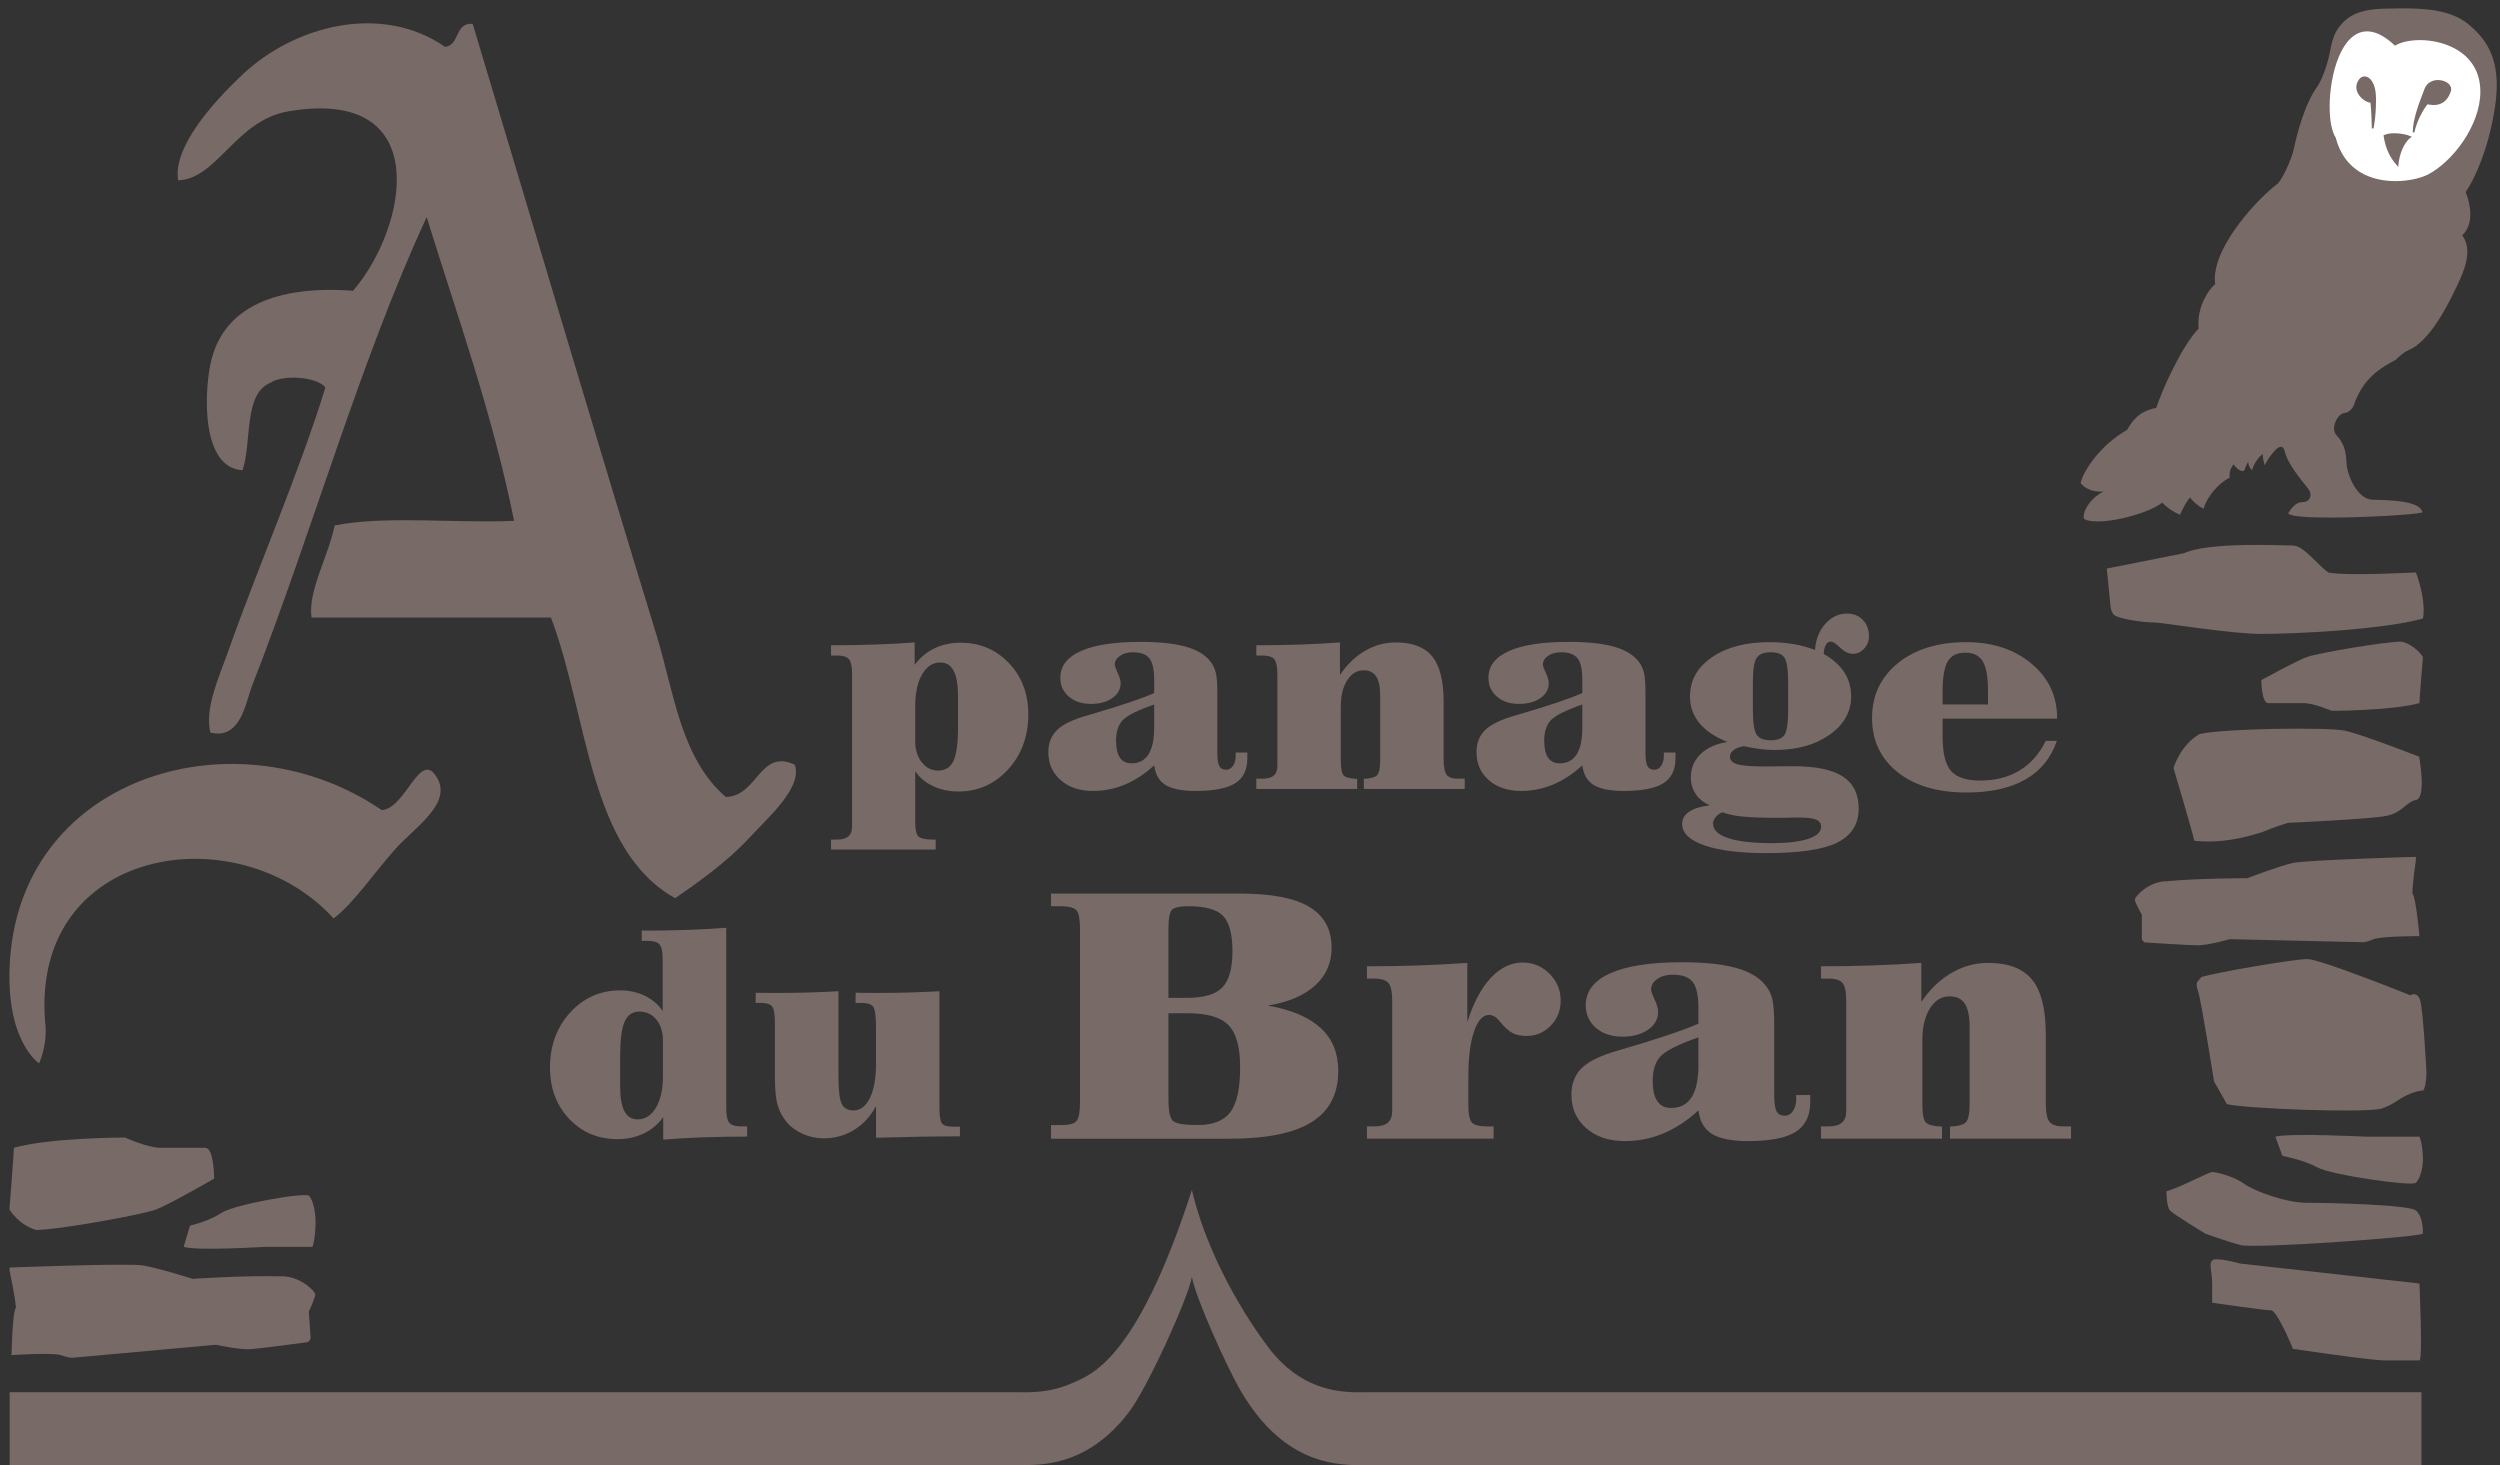 <?xml version="1.0" encoding="utf-8"?>
<!-- Generator: Adobe Illustrator 13.0.0, SVG Export Plug-In . SVG Version: 6.00 Build 14948)  -->
<!DOCTYPE svg PUBLIC "-//W3C//DTD SVG 1.1//EN" "http://www.w3.org/Graphics/SVG/1.1/DTD/svg11.dtd">
<svg version="1.1" id="Calque_1" xmlns="http://www.w3.org/2000/svg" xmlns:xlink="http://www.w3.org/1999/xlink" x="0px" y="0px"
	 width="315.667px" height="185px" viewBox="0 0 315.667 185" enable-background="new 0 0 315.667 185" xml:space="preserve">
<rect x="0" y="0" width="315.667" height="185" fill="#333333" stroke="none"/>
<path fill="#786A67" d="M164.859,183.658c-2.639-1.209-5.512-3.497-8.134-7.927l0,0c-1.747-2.949-5.78-11.892-6.228-14.493l0,0
	c-0.448,2.602-5.598,14.012-8.007,17.142l0,0c-4.828,6.252-10.046,6.596-13.189,6.619l0,0c-0.57,0-1.069-0.014-1.473-0.014l0,0
	c-4.408,0-106.078,0-125.592,0l0,0c-2.787,0-1.012,0-1.017,0l0,0v-9.2c0.004,0-1.771,0,1.017,0l0,0c2.788,0,20.556,0,25.357,0l0,0
	c9.603,0,22.459,0,35.473,0l0,0c26.026,0,62.243,0,64.761,0l0,0c0.437,0,0.928,0.015,1.473,0.015l0,0
	c1.679,0.001,3.868-0.141,6.153-1.188l0,0c2.287-1.044,8.04-2.723,15.043-24.355c2.59,10.981,9.75,19.987,9.75,19.987
	c3.854,5.053,8.463,5.579,11.445,5.556l0,0c0.545,0.001,1.036-0.015,1.474-0.015l0,0c5.037,0,132.584,0,132.584,0l0,0v9.2
	c0,0-127.547,0-132.584,0l0,0c-0.403,0-0.903,0.014-1.474,0.015l0,0C169.927,184.997,167.5,184.864,164.859,183.658L164.859,183.658
	z"/>
<path fill-rule="evenodd" clip-rule="evenodd" fill="#786A67" d="M59.685,3.011c7.515,24.99,15.4,51.698,23.243,77.282
	c2.148,7.008,3.005,15.427,8.716,20.337c4.066-0.101,4.273-6.164,8.716-4.067c0.98,2.867-3.261,6.549-5.811,9.297
	c-2.792,3.01-6.522,5.64-9.297,7.554c-10.948-6.097-10.997-23.092-15.688-35.444c-10.072,0-20.145,0-30.216,0
	c-0.539-3.182,2.156-7.823,2.905-11.622c6.472-1.276,15.243-0.252,22.662-0.581c-2.766-13.698-7.152-25.775-11.04-38.35
	c-8.403,18.132-14.376,39.562-22.081,59.268c-0.768,1.965-1.381,6.773-5.229,5.811c-0.755-3.089,1.112-7.021,2.324-10.458
	c3.682-10.442,8.84-22.216,12.202-33.121c-1.065-1.334-5.307-1.678-6.972-0.581c-3.383,1.458-2.297,7.387-3.486,11.04
	c-5.056-0.279-4.913-9.17-4.067-13.365c1.482-7.369,8.53-10.001,18.012-9.297c6.849-7.922,10.388-25.789-8.134-22.662
	c-6.692,1.13-8.997,8.543-13.946,8.716c-0.692-4.045,4.132-9.595,8.136-13.364c6.479-6.1,17.43-9.103,25.566-3.486
	C58.111,5.699,57.37,2.827,59.685,3.011z"/>
<path fill-rule="evenodd" clip-rule="evenodd" fill="#786A67" d="M48.203,102.29c3.164-0.204,4.931-8.239,7.176-3.731
	c1.371,3.181-3.139,6.024-5.52,8.707c-2.699,3.041-5.133,6.691-7.729,8.707c-12.05-13.211-38.24-9.146-36.431,13.061
	c0.365,2.862-0.763,5.231-0.763,5.231s-4.437-2.888-3.653-13.317C3.027,97.721,30.1,89.934,48.203,102.29z"/>
<g>
	<path fill="#786A67" d="M115.562,103.729c0,1.006,0.138,1.638,0.413,1.895c0.275,0.257,0.898,0.387,1.868,0.387h0.305v1.257
		h-13.218v-1.257h0.737c0.646,0,1.128-0.132,1.445-0.396c0.317-0.263,0.476-0.671,0.476-1.221v-1.024V85.086
		c0-0.898-0.125-1.508-0.377-1.831c-0.251-0.324-0.767-0.485-1.544-0.485h-0.737v-1.294c1.904,0,3.733-0.029,5.487-0.089
		c1.753-0.061,3.445-0.149,5.073-0.27v2.838c0.67-0.909,1.5-1.604,2.488-2.083c0.987-0.479,2.086-0.718,3.295-0.718
		c2.443,0,4.481,0.856,6.116,2.568c1.634,1.712,2.452,3.873,2.452,6.483c0,2.766-0.851,5.081-2.55,6.942
		c-1.701,1.861-3.796,2.793-6.287,2.793c-1.161,0-2.227-0.229-3.197-0.683c-0.97-0.456-1.718-1.084-2.244-1.886V103.729z
		 M115.562,93.582c0,1.09,0.275,1.981,0.826,2.676c0.551,0.694,1.233,1.042,2.047,1.042c0.922,0,1.574-0.41,1.958-1.23
		c0.383-0.82,0.575-2.272,0.575-4.355v-3.753c0-1.461-0.183-2.544-0.548-3.251c-0.366-0.707-0.931-1.06-1.697-1.06
		c-0.946,0-1.709,0.5-2.29,1.5c-0.581,0.999-0.871,2.338-0.871,4.014V93.582z"/>
	<path fill="#786A67" d="M157.499,95.019v0.736c0,1.449-0.512,2.497-1.536,3.144c-1.023,0.646-2.691,0.97-5.001,0.97
		c-1.724,0-2.99-0.252-3.799-0.754c-0.808-0.504-1.284-1.329-1.428-2.479c-1.173,1.078-2.404,1.886-3.69,2.425
		c-1.287,0.539-2.631,0.809-4.032,0.809c-1.677,0-3.035-0.452-4.077-1.356c-1.042-0.903-1.563-2.08-1.563-3.529
		c0-1.161,0.366-2.098,1.096-2.811c0.73-0.712,2.023-1.332,3.879-1.858l0.431-0.125c3.688-1.078,6.34-1.97,7.956-2.677v-1.652
		c0-1.329-0.204-2.245-0.61-2.748c-0.407-0.503-1.102-0.754-2.083-0.754c-0.646,0-1.188,0.149-1.625,0.448
		c-0.437,0.3-0.655,0.671-0.655,1.114c0,0.179,0.123,0.53,0.368,1.05c0.246,0.521,0.369,0.955,0.369,1.302
		c0,0.754-0.351,1.377-1.051,1.868c-0.701,0.491-1.601,0.736-2.703,0.736c-1.15,0-2.081-0.308-2.792-0.925
		c-0.713-0.617-1.069-1.41-1.069-2.379c0-1.473,0.862-2.595,2.586-3.368s4.227-1.159,7.508-1.159c2.358,0,4.25,0.195,5.675,0.584
		c1.424,0.389,2.472,1.003,3.143,1.84c0.335,0.408,0.572,0.883,0.709,1.428c0.138,0.545,0.206,1.44,0.206,2.685v0.808v6.591
		c0,0.851,0.081,1.432,0.242,1.742c0.162,0.312,0.452,0.467,0.871,0.467c0.347,0,0.635-0.163,0.863-0.493
		c0.228-0.329,0.341-0.752,0.341-1.267v-0.413H157.499z M145.734,88.948c-2.107,0.743-3.436,1.411-3.987,2.003
		s-0.826,1.446-0.826,2.56c0,0.957,0.162,1.676,0.485,2.154c0.323,0.479,0.808,0.719,1.455,0.719c0.958,0,1.676-0.377,2.155-1.132
		c0.479-0.754,0.718-1.873,0.718-3.358V88.948z"/>
	<path fill="#786A67" d="M158.63,99.616v-1.293h0.773c0.646,0,1.122-0.132,1.427-0.395c0.307-0.264,0.459-0.671,0.459-1.222V95.72
		V85.086c0-0.898-0.126-1.508-0.378-1.831c-0.251-0.324-0.765-0.485-1.544-0.485h-0.737v-1.294c1.892,0,3.712-0.029,5.46-0.089
		c1.747-0.061,3.448-0.149,5.101-0.27v4.113c0.886-1.317,1.936-2.332,3.152-3.045c1.215-0.711,2.505-1.068,3.871-1.068
		c2.131,0,3.674,0.591,4.633,1.769c0.958,1.18,1.437,3.092,1.437,5.739v7.202c0,1.018,0.13,1.688,0.386,2.012
		c0.258,0.322,0.74,0.484,1.447,0.484h0.826v1.293h-12.734v-1.274c0.838-0.037,1.392-0.186,1.661-0.449
		c0.269-0.264,0.404-0.916,0.404-1.957v-8.011c0-1.149-0.168-1.985-0.503-2.505c-0.336-0.521-0.869-0.781-1.599-0.781
		c-0.851,0-1.542,0.422-2.075,1.266c-0.532,0.844-0.799,1.954-0.799,3.331v6.807c0,1.007,0.129,1.635,0.387,1.887
		c0.258,0.251,0.816,0.389,1.68,0.413v1.274H158.63z"/>
	<path fill="#786A67" d="M211.559,95.019v0.736c0,1.449-0.513,2.497-1.536,3.144s-2.691,0.97-5.002,0.97
		c-1.723,0-2.989-0.252-3.798-0.754c-0.809-0.504-1.285-1.329-1.429-2.479c-1.172,1.078-2.404,1.886-3.69,2.425
		s-2.63,0.809-4.032,0.809c-1.676,0-3.035-0.452-4.076-1.356c-1.042-0.903-1.563-2.08-1.563-3.529c0-1.161,0.365-2.098,1.095-2.811
		c0.731-0.712,2.024-1.332,3.88-1.858l0.431-0.125c3.688-1.078,6.341-1.97,7.956-2.677v-1.652c0-1.329-0.203-2.245-0.609-2.748
		c-0.407-0.503-1.102-0.754-2.084-0.754c-0.646,0-1.188,0.149-1.625,0.448c-0.438,0.3-0.656,0.671-0.656,1.114
		c0,0.179,0.123,0.53,0.368,1.05c0.246,0.521,0.369,0.955,0.369,1.302c0,0.754-0.351,1.377-1.052,1.868
		c-0.7,0.491-1.602,0.736-2.702,0.736c-1.149,0-2.081-0.308-2.793-0.925c-0.712-0.617-1.069-1.41-1.069-2.379
		c0-1.473,0.862-2.595,2.586-3.368c1.725-0.772,4.228-1.159,7.508-1.159c2.359,0,4.25,0.195,5.676,0.584
		c1.425,0.389,2.473,1.003,3.143,1.84c0.336,0.408,0.572,0.883,0.711,1.428c0.137,0.545,0.205,1.44,0.205,2.685v0.808v6.591
		c0,0.851,0.082,1.432,0.243,1.742c0.161,0.312,0.452,0.467,0.871,0.467c0.347,0,0.634-0.163,0.862-0.493
		c0.227-0.329,0.342-0.752,0.342-1.267v-0.413H211.559z M199.794,88.948c-2.105,0.743-3.436,1.411-3.986,2.003
		s-0.826,1.446-0.826,2.56c0,0.957,0.161,1.676,0.484,2.154c0.324,0.479,0.809,0.719,1.455,0.719c0.957,0,1.676-0.377,2.156-1.132
		c0.478-0.754,0.717-1.873,0.717-3.358V88.948z"/>
	<path fill="#786A67" d="M215.886,101.683c-0.765-0.336-1.355-0.806-1.768-1.41c-0.414-0.605-0.62-1.314-0.62-2.128
		c0-1.162,0.414-2.141,1.24-2.937c0.826-0.797,1.957-1.303,3.395-1.519c-1.569-0.623-2.752-1.416-3.549-2.379
		c-0.795-0.964-1.193-2.092-1.193-3.386c0-2.023,0.925-3.67,2.774-4.939c1.85-1.269,4.261-1.903,7.229-1.903
		c1.09,0,2.12,0.084,3.09,0.251c0.971,0.168,1.867,0.413,2.693,0.737c0.098-1.341,0.529-2.443,1.303-3.305
		c0.771-0.862,1.685-1.293,2.739-1.293c0.813,0,1.479,0.267,1.993,0.799c0.515,0.532,0.773,1.224,0.773,2.075
		c0,0.598-0.201,1.116-0.604,1.553c-0.4,0.438-0.876,0.656-1.427,0.656c-0.526,0-1.06-0.258-1.599-0.772
		c-0.539-0.515-0.928-0.772-1.167-0.772c-0.275,0-0.492,0.135-0.646,0.404c-0.155,0.27-0.245,0.656-0.271,1.158
		c1.15,0.647,2.015,1.417,2.597,2.309c0.58,0.892,0.871,1.907,0.871,3.044c0,1.952-0.907,3.568-2.723,4.849
		c-1.813,1.281-4.134,1.922-6.958,1.922c-0.611,0-1.236-0.042-1.878-0.126c-0.641-0.083-1.314-0.203-2.021-0.359
		c-0.551,0.108-0.976,0.279-1.275,0.513c-0.299,0.233-0.448,0.506-0.448,0.816c0,0.456,0.313,0.776,0.942,0.962
		s1.848,0.277,3.656,0.277c0.155,0,0.612-0.005,1.373-0.018c0.76-0.012,1.439-0.018,2.038-0.018c2.827,0,4.906,0.434,6.241,1.302
		c1.336,0.868,2.002,2.212,2.002,4.032c0,1.987-0.9,3.424-2.703,4.311c-1.801,0.886-4.785,1.329-8.951,1.329
		c-3.354,0-5.963-0.326-7.832-0.979c-1.867-0.652-2.803-1.553-2.803-2.702c0-0.635,0.295-1.15,0.882-1.545
		C213.869,102.096,214.739,101.826,215.886,101.683z M217.504,102.563c-0.349,0.119-0.636,0.316-0.862,0.592
		c-0.229,0.275-0.342,0.557-0.342,0.845c0,0.79,0.635,1.397,1.904,1.822c1.27,0.426,3.102,0.639,5.494,0.639
		c1.977,0,3.513-0.181,4.607-0.539c1.096-0.359,1.644-0.868,1.644-1.526c0-0.42-0.206-0.719-0.618-0.899
		c-0.414-0.179-1.117-0.269-2.111-0.269c-0.049,0-0.168,0-0.358,0c-0.731,0.024-1.421,0.036-2.066,0.036
		c-2.167,0-3.769-0.054-4.804-0.162C218.956,102.993,218.126,102.813,217.504,102.563z M225.783,89.648v-3.466
		c0-1.64-0.154-2.688-0.466-3.143c-0.312-0.456-0.892-0.682-1.742-0.682s-1.438,0.233-1.76,0.7
		c-0.323,0.467-0.485,1.509-0.485,3.125v3.466c0,1.629,0.162,2.673,0.485,3.135c0.322,0.461,0.909,0.69,1.76,0.69
		s1.431-0.224,1.742-0.673C225.628,92.352,225.783,91.301,225.783,89.648z"/>
	<path fill="#786A67" d="M258.309,93.546h1.401c-0.731,2.155-2.055,3.781-3.97,4.876c-1.915,1.096-4.394,1.644-7.435,1.644
		c-3.652,0-6.554-0.855-8.703-2.568c-2.148-1.712-3.223-3.999-3.223-6.861c0-2.837,1.089-5.139,3.268-6.906
		c2.181-1.766,5.054-2.649,8.621-2.649c3.316,0,6.059,0.901,8.227,2.703c2.167,1.803,3.251,4.099,3.251,6.889v0.071h-14.458v2.282
		c0,2.084,0.355,3.526,1.068,4.328c0.713,0.803,1.937,1.204,3.672,1.204c1.93,0,3.591-0.426,4.984-1.276
		C256.41,96.432,257.507,95.187,258.309,93.546z M245.289,87.26v1.688h5.729V87.26c0-1.784-0.222-3.039-0.665-3.763
		c-0.443-0.725-1.18-1.086-2.209-1.086s-1.762,0.362-2.201,1.086C245.507,84.222,245.289,85.477,245.289,87.26z"/>
</g>
<g>
	<path fill="#786A67" d="M156.63,112.83c3.922,0,6.821,0.561,8.695,1.682c1.876,1.121,2.813,2.845,2.813,5.173
		c0,1.911-0.699,3.498-2.1,4.763c-1.402,1.265-3.389,2.104-5.96,2.521c2.988,0.531,5.22,1.48,6.692,2.845
		c1.473,1.365,2.209,3.168,2.209,5.41c0,2.902-1.117,5.054-3.352,6.454c-2.234,1.401-5.679,2.102-10.334,2.102h-22.587v-1.724h1.444
		c0.89,0,1.482-0.169,1.778-0.507c0.294-0.338,0.441-1.153,0.441-2.446v-21.725c0-1.278-0.144-2.083-0.431-2.414
		c-0.288-0.33-0.883-0.51-1.788-0.538h-1.444v-1.596H156.63z M147.536,125.999h2.328c2.126,0,3.616-0.438,4.472-1.314
		c0.854-0.877,1.282-2.4,1.282-4.569c0-2.155-0.392-3.643-1.175-4.461c-0.783-0.819-2.231-1.229-4.343-1.229
		c-1.077,0-1.774,0.14-2.09,0.42s-0.474,1.081-0.474,2.402V125.999z M147.536,127.938v10.862c0,1.466,0.186,2.375,0.56,2.727
		c0.374,0.353,1.422,0.528,3.146,0.528c1.926,0,3.297-0.547,4.117-1.639s1.229-2.988,1.229-5.689c0-2.514-0.489-4.274-1.466-5.28
		c-0.977-1.006-2.694-1.509-5.15-1.509H147.536z"/>
	<path fill="#786A67" d="M185.403,135.978v3.514c0,1.207,0.157,1.965,0.474,2.273c0.316,0.31,0.955,0.463,1.918,0.463h0.798v1.552
		H172.6v-1.552h0.927c0.776,0,1.348-0.158,1.713-0.474c0.367-0.316,0.551-0.805,0.551-1.466v-1.186v-12.759
		c0-1.078-0.15-1.811-0.453-2.198c-0.301-0.388-0.92-0.582-1.854-0.582H172.6v-1.552c2.271,0,4.454-0.035,6.553-0.107
		c2.097-0.071,4.138-0.18,6.12-0.323v7.5c0.748-2.414,1.728-4.274,2.942-5.582c1.214-1.307,2.561-1.962,4.04-1.962
		c1.322,0,2.453,0.472,3.395,1.412c0.941,0.941,1.412,2.072,1.412,3.395c0,1.25-0.42,2.307-1.261,3.168
		c-0.841,0.862-1.864,1.294-3.071,1.294c-0.689,0-1.271-0.122-1.745-0.366c-0.475-0.244-0.999-0.719-1.573-1.423
		c-0.029-0.028-0.065-0.072-0.108-0.129c-0.401-0.488-0.833-0.733-1.293-0.733c-0.79,0-1.423,0.7-1.896,2.102
		C185.639,131.656,185.403,133.563,185.403,135.978z"/>
	<path fill="#786A67" d="M228.572,138.262v0.885c0,1.738-0.613,2.995-1.844,3.771c-1.228,0.776-3.229,1.164-6,1.164
		c-2.07,0-3.589-0.302-4.559-0.905c-0.971-0.604-1.541-1.595-1.715-2.974c-1.408,1.293-2.883,2.263-4.428,2.909
		s-3.158,0.97-4.84,0.97c-2.012,0-3.642-0.542-4.893-1.627c-1.25-1.084-1.875-2.497-1.875-4.235c0-1.394,0.438-2.518,1.316-3.373
		c0.876-0.854,2.428-1.598,4.654-2.23l0.517-0.15c4.425-1.293,7.608-2.363,9.548-3.211v-1.983c0-1.595-0.244-2.693-0.732-3.297
		s-1.321-0.905-2.501-0.905c-0.776,0-1.425,0.18-1.95,0.538c-0.524,0.359-0.786,0.805-0.786,1.337c0,0.215,0.147,0.636,0.441,1.261
		s0.442,1.146,0.442,1.562c0,0.906-0.42,1.653-1.262,2.242c-0.84,0.589-1.92,0.884-3.243,0.884c-1.379,0-2.496-0.37-3.352-1.11
		c-0.854-0.739-1.281-1.691-1.281-2.855c0-1.768,1.034-3.114,3.104-4.041c2.067-0.927,5.071-1.39,9.009-1.39
		c2.83,0,5.101,0.232,6.811,0.7c1.709,0.467,2.967,1.203,3.771,2.209c0.402,0.488,0.686,1.06,0.85,1.713
		c0.167,0.654,0.25,1.729,0.25,3.223v0.97v7.909c0,1.021,0.098,1.717,0.291,2.091s0.542,0.561,1.045,0.561
		c0.417,0,0.762-0.197,1.033-0.593c0.273-0.396,0.41-0.901,0.41-1.52v-0.496H228.572z M214.455,130.978
		c-2.528,0.892-4.123,1.692-4.785,2.403c-0.66,0.711-0.99,1.734-0.99,3.071c0,1.149,0.193,2.012,0.582,2.586
		c0.388,0.575,0.969,0.862,1.745,0.862c1.149,0,2.011-0.453,2.586-1.357c0.575-0.906,0.862-2.249,0.862-4.03V130.978z"/>
	<path fill="#786A67" d="M229.929,143.779v-1.552h0.926c0.776,0,1.348-0.158,1.715-0.474c0.365-0.316,0.549-0.805,0.549-1.466
		v-1.186v-12.759c0-1.078-0.15-1.811-0.451-2.198c-0.302-0.388-0.92-0.582-1.854-0.582h-0.885v-1.552
		c2.27,0,4.454-0.035,6.551-0.107c2.1-0.071,4.14-0.18,6.123-0.323v4.936c1.063-1.58,2.324-2.799,3.782-3.653
		s3.007-1.282,4.643-1.282c2.559,0,4.411,0.708,5.562,2.123s1.725,3.71,1.725,6.886v8.642c0,1.223,0.154,2.026,0.463,2.415
		c0.31,0.388,0.887,0.581,1.735,0.581h0.992v1.552h-15.282v-1.529c1.006-0.044,1.672-0.223,1.994-0.539
		c0.323-0.316,0.484-1.1,0.484-2.35v-9.612c0-1.38-0.201-2.381-0.603-3.007c-0.401-0.625-1.043-0.938-1.919-0.938
		c-1.02,0-1.85,0.507-2.488,1.52c-0.64,1.014-0.96,2.346-0.96,3.998v8.169c0,1.207,0.154,1.961,0.464,2.263
		c0.309,0.302,0.98,0.467,2.014,0.496v1.529H229.929z"/>
</g>
<g>
	<path fill="#786A67" d="M83.673,121.119c0-0.909-0.125-1.523-0.377-1.841c-0.251-0.317-0.76-0.476-1.526-0.476h-0.737v-1.294
		c2,0,3.885-0.029,5.657-0.089c1.772-0.06,3.443-0.15,5.011-0.27v22.755c0,0.91,0.123,1.524,0.368,1.841
		c0.246,0.318,0.758,0.477,1.536,0.477h0.736v1.293c-1.903,0-3.739,0.029-5.505,0.09c-1.767,0.06-3.464,0.155-5.092,0.288v-2.838
		c-0.659,0.91-1.485,1.601-2.478,2.074c-0.994,0.473-2.09,0.709-3.287,0.709c-2.455,0-4.49-0.854-6.107-2.559
		c-1.616-1.707-2.424-3.865-2.424-6.475c0-2.778,0.85-5.099,2.55-6.96c1.701-1.861,3.813-2.794,6.34-2.794
		c1.125,0,2.164,0.234,3.115,0.701c0.953,0.468,1.692,1.103,2.219,1.904V121.119z M83.709,131.411c0-1.102-0.276-1.991-0.826-2.668
		c-0.552-0.676-1.27-1.015-2.156-1.015c-0.862,0-1.482,0.426-1.858,1.275c-0.377,0.85-0.566,2.293-0.566,4.328v3.754
		c0,1.461,0.18,2.535,0.54,3.224s0.916,1.032,1.67,1.032c0.958,0,1.73-0.496,2.316-1.49c0.587-0.994,0.881-2.322,0.881-3.987
		V131.411z"/>
	<path fill="#786A67" d="M110.613,143.659v-4.005c-0.67,1.281-1.586,2.281-2.748,3c-1.161,0.718-2.443,1.077-3.844,1.077
		c-0.91,0-1.781-0.18-2.612-0.539c-0.833-0.359-1.506-0.838-2.021-1.438c-0.551-0.646-0.945-1.37-1.185-2.172
		c-0.239-0.803-0.359-2.006-0.359-3.61v-0.88v-5.928c0-1.089-0.117-1.783-0.351-2.083c-0.234-0.299-0.739-0.448-1.517-0.448h-0.558
		v-1.276c0.312,0,0.659,0.004,1.042,0.009c0.383,0.007,0.939,0.01,1.669,0.01c1.317,0,2.62-0.019,3.907-0.054
		c1.287-0.036,2.565-0.09,3.834-0.162v10.669c0,1.843,0.14,3.035,0.421,3.573c0.282,0.54,0.775,0.809,1.482,0.809
		c0.862,0,1.551-0.523,2.066-1.571c0.515-1.048,0.771-2.476,0.771-4.284v-4.669c0-1.401-0.119-2.26-0.359-2.578
		c-0.239-0.316-0.736-0.475-1.49-0.475h-0.736l0.017-1.294c0.312,0.012,0.659,0.021,1.042,0.026c0.383,0.007,0.953,0.01,1.707,0.01
		c1.329,0,2.646-0.019,3.951-0.054c1.305-0.036,2.598-0.09,3.879-0.162v14.745c0,1.007,0.105,1.649,0.314,1.932
		c0.209,0.281,0.679,0.422,1.41,0.422h0.862v1.222c-1.568,0-3.221,0.015-4.957,0.044C114.517,143.555,112.637,143.6,110.613,143.659
		z"/>
</g>
<path fill="#786A67" d="M275.77,69.852c3.105-1.456,12.423-0.971,13.753-0.971s3.104,2.427,4.437,3.397
	c2.217,0.486,11.089,0,11.089,0s1.332,3.397,0.889,5.824c-5.323,1.456-16.414,1.941-20.406,1.941
	c-3.994,0-12.423-1.457-13.753-1.457c-1.332,0-4.438-0.485-4.881-0.971c-0.443-0.485-0.443-1.456-0.443-1.456l-0.443-4.368
	L275.77,69.852z"/>
<path fill="#786A67" d="M305.937,82.956c0,0-0.889-1.456-2.662-1.941c-2.218,0-10.647,1.457-11.978,1.941
	c-1.331,0.486-5.767,2.912-5.767,2.912s0,2.912,0.887,2.912s3.105,0,4.436,0c1.331,0,3.55,0.971,3.55,0.971s7.541,0,11.091-0.971
	C305.494,88.294,305.937,82.956,305.937,82.956z"/>
<path fill="#786A67" d="M274.44,96.975c0,0,0.835-2.865,3.292-4.298c3.27-0.716,16.164-0.859,18.283-0.429
	c2.118,0.43,9.444,3.297,9.444,3.297s0.943,5.159-0.364,5.445s-1.729,1.581-3.69,2.011c-1.962,0.43-12.506,0.894-12.506,0.894
	s-1.872,0.571-3.231,1.16c-2.018,0.635-5.007,1.478-8.599,1.105C276.911,105.3,274.44,96.975,274.44,96.975z"/>
<path fill="#786A67" d="M305.048,108.193c0,0-13.751,0.385-15.525,0.77c-1.775,0.385-5.768,1.925-5.768,1.925s-6.21,0-10.204,0.385
	c-2.217,0-3.992,1.924-3.992,2.31s0.887,1.924,0.887,1.924v3.08c0,0,0.165,0.396,0.443,0.414c1.377,0.089,5.549,0.356,6.656,0.356
	c1.33,0,3.991-0.771,3.991-0.771l16.858,0.385c0,0,0.443,0,1.33-0.385c0.889-0.385,5.769-0.385,5.769-0.385
	s-0.445-5.005-0.889-5.389c0-1.155,0.443-4.234,0.443-4.234"/>
<path fill="#786A67" d="M273.551,150.417c1.775-0.485,5.324-2.427,5.767-2.427c0.445,0,2.662,0.485,3.994,1.456
	c1.33,0.971,5.324,2.427,7.985,2.427c2.662,0,12.864,0.229,13.751,0.971c0.889,0.741,0.889,2.493,0.889,2.912
	c0,0.417-21.295,1.941-23.068,1.455c-1.775-0.484-4.437-1.455-4.437-1.455s-3.992-2.428-4.436-2.912
	C273.551,152.358,273.551,150.417,273.551,150.417z"/>
<path fill="#786A67" d="M287.304,143.526c1.775-0.486,11.534,0,11.534,0s5.767,0,6.655,0c0.443,0.971,0.443,2.911,0.443,2.911
	s0,1.942-0.889,2.912c-0.443,0.485-10.646-0.97-12.421-1.94c-1.774-0.972-4.435-1.457-4.435-1.457L287.304,143.526z"/>
<path fill="#786A67" d="M279.318,162.064c0,1.456,0,2.427,0,2.427s6.656,0.971,7.543,0.971c0.887,0.485,2.662,4.854,2.662,4.854
	s9.761,1.456,11.534,1.456c1.774,0,3.991,0.007,4.437,0c0.443-0.007,0-9.707,0-9.707l-22.625-2.517c0,0-3.105-0.88-3.551-0.396
	C278.875,159.639,279.318,160.53,279.318,162.064z"/>
<path fill="#786A67" d="M281.187,139.415c2.437,0.573,17.065,1.146,19.504,0.573c1.627-0.573,2.032-1.146,3.251-1.718
	c1.22-0.573,2.031-0.573,2.031-0.573c0.407-0.571,0.407-2.289,0.407-2.289s-0.407-8.015-0.813-9.16
	c-0.406-1.145-1.219-0.572-1.219-0.572s-11.379-4.58-13.005-4.58c-1.624,0-11.783,1.718-13.408,2.29
	c-0.406,0.572-0.813,0.572-0.406,1.718c0.406,1.145,2.031,11.449,2.031,11.449L281.187,139.415z"/>
<path fill="#786A67" d="M1.191,152.709c0,0,1.124,1.945,3.371,2.593c2.81,0,13.486-1.944,15.172-2.593
	c1.685-0.647,7.305-3.889,7.305-3.889s0-3.888-1.124-3.888s-3.933,0-5.619,0s-4.495-1.297-4.495-1.297s-9.553,0-14.048,1.297
	C1.753,145.58,1.191,152.709,1.191,152.709z"/>
<path fill="#786A67" d="M1.191,160.05c0,0,14.838-0.571,16.777-0.276c1.939,0.296,6.352,1.702,6.352,1.702s6.688-0.45,11.017-0.314
	c2.388-0.161,4.442,1.83,4.47,2.255c0.029,0.424-0.812,2.184-0.812,2.184l0.228,3.392c0,0-0.147,0.448-0.447,0.488
	c-1.475,0.198-5.948,0.794-7.14,0.874c-1.432,0.096-4.355-0.559-4.355-0.559l-18.125,1.645c0,0-0.478,0.032-1.462-0.327
	c-0.983-0.36-6.238-0.007-6.238-0.007s0.106-5.544,0.556-5.999c-0.085-1.272-0.792-4.633-0.792-4.633"/>
<path fill="#786A67" d="M23.193,157.434c1.586,0.535,10.312,0,10.312,0s5.156,0,5.949,0c0.396-1.07,0.396-3.211,0.396-3.211
	s0-2.142-0.793-3.212c-0.396-0.535-9.518,1.07-11.104,2.141c-1.586,1.071-3.966,1.606-3.966,1.606L23.193,157.434z"/>
<g>
	<path fill="#786A67" d="M295.406,3.524c1.059-1.411,2.434-2.258,5.784-2.328c3.352-0.071,7.727-0.247,10.371,1.904
		c2.646,2.152,4.163,4.869,3.387,10.265c-0.775,5.397-2.681,9.418-3.738,10.865c0.67,1.587,1.093,4.163-0.459,5.467
		c0.811,1.023,1.058,2.61-0.141,5.327c-1.2,2.715-3.493,7.408-6.104,8.889c-1.058,0.423-1.657,1.023-2.081,1.446
		c-2.046,1.058-4.021,2.364-5.186,5.397c-0.141,0.493-0.459,1.199-1.304,1.305c-0.848,0.106-1.871,2.011-0.989,2.963
		c0.883,0.953,1.166,1.87,1.234,3.421c0.071,1.552,1.341,4.726,3.457,4.763c2.116,0.035,5.716,0.14,6.104,1.411
		c-1.306,0.388-15.45,1.093-16.685,0.176c0.564-0.882,1.023-1.306,1.799-1.306c0.776,0,1.41-0.917,0.634-1.905
		c-0.775-0.987-2.539-3.033-2.892-4.621c-0.282-1.093-1.041-0.582-1.412-0.176c-0.368,0.405-0.934,1.128-1.198,1.675
		c-0.105-0.37-0.229-1.005-0.177-1.375c-0.405,0.264-1.198,1.076-1.5,2.081c-0.28-0.335-0.368-0.688-0.316-1.217
		c-0.282,0.361-0.52,0.803-0.653,1.27c-0.132,0.467-1.075-0.247-1.27-0.776c-0.388,0.353-0.722,0.971-0.652,1.816
		c-1.261,0.591-2.796,2.311-3.246,3.818c-0.528-0.238-1.375-0.952-1.612-1.455c-0.582,0.556-1.209,1.887-1.349,2.24
		c-0.548-0.229-1.554-0.829-2.17-1.552c-1.923,1.578-8.047,3.054-9.816,2.14c-0.184-1.125,1.226-2.96,3.06-3.56
		c-1.657,0.247-2.75-0.106-3.455-0.917c0.352-1.553,2.521-4.75,5.837-6.623c0.495-0.881,1.341-2.363,3.67-2.751
		c0.705-2.152,3.174-7.796,5.396-10.089c-0.282-2.328,0.918-4.585,2.082-5.609c-0.671-4.444,5.536-10.935,7.795-12.592
		c0.528-0.354,1.868-3.14,2.15-4.586c0.282-1.446,1.341-5.644,2.964-7.796c0.775-1.199,1.377-3.28,1.588-4.444
		C294.524,5.324,294.841,4.23,295.406,3.524z"/>
	<path fill="#786A67" d="M263.177,65.548l-0.049-0.025l-0.007-0.053c-0.014-0.072-0.019-0.146-0.019-0.223l0,0
		c0.01-1.052,1.053-2.449,2.488-3.178l0,0c-0.095,0.005-0.188,0.007-0.28,0.007l0,0c-1.148,0.001-1.984-0.366-2.562-1.031l0,0
		l-0.034-0.041l0.012-0.052c0.367-1.595,2.534-4.781,5.862-6.676l0,0c0.49-0.879,1.365-2.363,3.666-2.767l0,0
		c0.734-2.199,3.149-7.709,5.367-10.033l0,0c-0.025-0.221-0.036-0.443-0.036-0.661l0,0c0.002-2.08,1.059-3.994,2.116-4.951l0,0
		c-0.029-0.214-0.045-0.431-0.045-0.651l0,0c0.016-4.482,5.729-10.389,7.894-11.989l0,0c0.217-0.135,0.703-0.927,1.131-1.84l0,0
		c0.436-0.915,0.839-1.972,0.976-2.677l0,0c0.286-1.458,1.339-5.655,2.979-7.833l0,0c0.763-1.174,1.365-3.255,1.572-4.406l0,0
		c0.214-1.17,0.528-2.275,1.112-3.007l0,0l0,0c1.072-1.437,2.504-2.305,5.867-2.371l0,0c0.733-0.015,1.518-0.036,2.323-0.036l0,0
		c2.869,0.002,6.011,0.255,8.117,1.965l0,0c2.192,1.78,3.632,3.977,3.628,7.719l0,0c0,0.806-0.065,1.683-0.204,2.643l0,0
		c-0.771,5.356-2.645,9.356-3.724,10.864l0,0c0.327,0.791,0.589,1.808,0.591,2.801l0,0c0,0.999-0.269,1.983-1.025,2.667l0,0
		c0.396,0.53,0.646,1.207,0.646,2.082l0,0c0,0.873-0.246,1.94-0.835,3.273l0,0c-1.205,2.722-3.485,7.42-6.146,8.938l0,0
		l-0.006,0.003l-0.007,0.003c-1.039,0.416-1.623,1-2.045,1.423l0,0l-0.013,0.011l-0.016,0.007c-2.038,1.058-3.979,2.339-5.131,5.333
		l0,0c-0.143,0.503-0.483,1.267-1.395,1.382l0,0c-0.523,0.045-1.245,1.051-1.233,1.924l0,0c0,0.326,0.092,0.625,0.311,0.862l0,0
		c0.9,0.969,1.194,1.928,1.263,3.489l0,0c0.059,1.519,1.351,4.653,3.353,4.661l0,0c1.06,0.018,2.492,0.053,3.715,0.243l0,0
		c1.218,0.198,2.25,0.52,2.487,1.242l0,0l0.031,0.103l-0.103,0.03c-0.876,0.256-6.943,0.628-11.561,0.63l0,0
		c-1.297,0-2.477-0.029-3.391-0.101l0,0c-0.918-0.076-1.552-0.175-1.825-0.369l0,0l-0.08-0.059l0.052-0.083
		c0.563-0.887,1.065-1.357,1.89-1.354l0,0c0.47-0.001,0.882-0.376,0.882-0.897l0,0c0-0.248-0.094-0.535-0.331-0.836l0,0
		c-0.772-0.988-2.544-3.03-2.911-4.66l0,0c-0.128-0.471-0.305-0.576-0.485-0.578l0,0c-0.235-0.006-0.552,0.23-0.744,0.447l0,0
		c-0.365,0.398-0.929,1.121-1.183,1.649l0,0l-0.122,0.25l-0.076-0.267c-0.088-0.313-0.188-0.799-0.191-1.185l0,0
		c-0.413,0.337-1.032,1.053-1.28,1.892l0,0l-0.056,0.188l-0.126-0.149c-0.23-0.271-0.343-0.568-0.357-0.934l0,0
		c-0.184,0.288-0.336,0.611-0.431,0.946l0,0c-0.035,0.146-0.172,0.236-0.3,0.229l0,0c-0.372-0.018-0.873-0.439-1.104-0.854l0,0
		c-0.287,0.309-0.524,0.785-0.524,1.413l0,0c0,0.07,0.002,0.141,0.009,0.215l0,0l0.007,0.074l-0.067,0.031
		c-1.225,0.569-2.756,2.284-3.188,3.753l0,0l-0.035,0.115l-0.11-0.05c-0.515-0.235-1.271-0.854-1.594-1.375l0,0
		c-0.529,0.578-1.102,1.782-1.228,2.104l0,0l-0.04,0.1l-0.099-0.041c-0.542-0.229-1.503-0.796-2.141-1.505l0,0
		c-1.614,1.245-5.628,2.377-8.164,2.381l0,0C264.167,65.839,263.581,65.755,263.177,65.548L263.177,65.548z M272.974,63.232
		l0.082-0.066l0.067,0.079c0.563,0.663,1.482,1.232,2.031,1.481l0,0c0.201-0.464,0.771-1.637,1.332-2.177l0,0l0.107-0.101
		l0.063,0.133c0.195,0.428,0.947,1.086,1.454,1.352l0,0c0.497-1.489,1.949-3.112,3.197-3.734l0,0
		c-0.002-0.055-0.003-0.108-0.003-0.16l0,0c-0.002-0.762,0.321-1.332,0.696-1.67l0,0l0.115-0.106l0.054,0.148
		c0.118,0.361,0.738,0.878,0.974,0.857l0,0c0.063-0.007,0.069-0.007,0.097-0.074l0,0c0.136-0.483,0.382-0.934,0.671-1.307l0,0
		l0.227-0.288l-0.038,0.364c-0.011,0.092-0.014,0.179-0.014,0.261l0,0c0.002,0.292,0.059,0.511,0.19,0.719l0,0
		c0.348-0.945,1.075-1.679,1.478-1.943l0,0l0.195-0.128l-0.033,0.232c-0.009,0.055-0.012,0.118-0.012,0.187l0,0
		c0,0.263,0.054,0.602,0.117,0.883l0,0c0.298-0.516,0.763-1.102,1.086-1.457l0,0c0.217-0.233,0.546-0.509,0.902-0.515l0,0
		c0.3-0.003,0.565,0.229,0.691,0.74l0,0c0.338,1.541,2.094,3.591,2.871,4.578l0,0c0.262,0.332,0.376,0.665,0.376,0.967l0,0
		c0,0.639-0.509,1.108-1.093,1.108l0,0c-0.703,0.003-1.113,0.353-1.65,1.165l0,0c0.249,0.116,0.844,0.22,1.632,0.278l0,0
		c0.903,0.071,2.08,0.101,3.373,0.101l0,0c4.42,0.001,10.253-0.354,11.391-0.594l0,0c-0.237-0.489-1.149-0.82-2.279-0.99l0,0
		c-1.201-0.188-2.627-0.224-3.686-0.242l0,0c-2.229-0.064-3.478-3.278-3.561-4.862l0,0c-0.072-1.544-0.343-2.418-1.205-3.355l0,0
		c-0.262-0.281-0.369-0.64-0.367-1.004l0,0c0.011-0.972,0.71-2.027,1.418-2.134l0,0c0.783-0.097,1.076-0.745,1.22-1.238l0,0
		c1.171-3.056,3.173-4.387,5.22-5.445l0,0c0.423-0.422,1.036-1.029,2.099-1.456l0,0c2.559-1.449,4.862-6.128,6.054-8.836l0,0
		c0.578-1.314,0.815-2.356,0.815-3.188l0,0c-0.002-0.877-0.26-1.522-0.662-2.03l0,0l-0.063-0.081l0.079-0.066
		c0.75-0.631,1.024-1.575,1.024-2.571l0,0c0.001-0.979-0.268-1.999-0.595-2.774l0,0l-0.024-0.055l0.037-0.048
		c1.042-1.424,2.945-5.439,3.718-10.817l0,0c0.137-0.954,0.203-1.82,0.203-2.614l0,0c-0.004-3.686-1.391-5.793-3.551-7.555l0,0
		c-2.026-1.651-5.124-1.918-7.983-1.917l0,0c-0.802,0-1.583,0.021-2.317,0.037l0,0c-3.339,0.075-4.659,0.9-5.703,2.285l0,0
		l-0.085-0.063l0.083,0.065c-0.546,0.679-0.862,1.759-1.072,2.917l0,0c-0.215,1.176-0.812,3.259-1.606,4.489l0,0
		c-1.603,2.118-2.666,6.316-2.944,7.752l0,0c-0.144,0.74-0.553,1.8-0.991,2.727l0,0c-0.446,0.931-0.894,1.708-1.201,1.923l0,0
		c-2.125,1.549-7.818,7.498-7.805,11.815l0,0c0,0.23,0.018,0.457,0.051,0.676l0,0l0.009,0.057l-0.044,0.038
		c-1.023,0.896-2.09,2.798-2.087,4.831l0,0c0,0.227,0.013,0.456,0.042,0.685l0,0l0.005,0.05l-0.034,0.036
		c-2.198,2.262-4.675,7.912-5.372,10.048l0,0l-0.021,0.061l-0.062,0.01c-2.286,0.384-3.099,1.818-3.594,2.699l0,0l-0.016,0.025
		l-0.026,0.015c-3.251,1.832-5.399,4.976-5.774,6.501l0,0c0.534,0.589,1.285,0.917,2.366,0.918l0,0c0.294,0,0.615-0.025,0.959-0.076
		l0,0l0.049,0.205c-1.687,0.543-3.015,2.197-3.005,3.253l0,0c0,0.047,0.004,0.092,0.009,0.136l0,0
		c0.352,0.165,0.894,0.246,1.543,0.244l0,0C267.382,65.633,271.504,64.447,272.974,63.232L272.974,63.232z"/>
</g>
<g>
	<path fill="#FFFFFF" d="M302.39,5.898c2.293-1.482,8.995-0.918,10.405,3.704c1.411,4.621-2.681,10.476-6.278,12.345
		c-2.398,1.2-9.806,2.011-11.499-4.621C292.936,14.222,295.088-1.158,302.39,5.898z"/>
	<path fill="#FFFFFF" d="M294.919,17.37c-0.513-0.786-0.761-2.235-0.763-3.912l0,0c0.002-2.032,0.373-4.39,1.144-6.251l0,0
		c0.769-1.855,1.948-3.244,3.59-3.247l0,0c1.021,0.001,2.189,0.542,3.514,1.805l0,0c0.749-0.453,1.885-0.7,3.147-0.702l0,0
		c2.842,0.001,6.353,1.27,7.347,4.508l0,0c0.199,0.652,0.289,1.327,0.289,2.01l0,0c-0.007,4.247-3.484,8.825-6.623,10.461l0,0
		c-0.887,0.442-2.414,0.825-4.098,0.826l0,0c-0.007,0-0.012,0-0.019,0l0,0C299.481,22.868,296.015,21.64,294.919,17.37
		L294.919,17.37z M295.496,7.288c-0.757,1.825-1.127,4.164-1.126,6.17l0,0c-0.003,1.664,0.259,3.104,0.736,3.809l0,0l0.011,0.015
		l0.003,0.018c1.07,4.182,4.418,5.351,7.347,5.357l0,0c1.649,0.001,3.159-0.381,4.003-0.804l0,0
		c3.062-1.585,6.514-6.142,6.506-10.272l0,0c0-0.664-0.088-1.319-0.28-1.948l0,0c-0.943-3.105-4.354-4.357-7.144-4.357l0,0
		c-1.273-0.001-2.413,0.264-3.104,0.712l0,0l-0.071,0.045l-0.061-0.058c-1.326-1.283-2.468-1.804-3.426-1.803l0,0
		c-0.003,0-0.005,0-0.007,0l0,0C297.383,4.17,296.252,5.459,295.496,7.288L295.496,7.288z M302.39,5.897l0.073-0.075L302.39,5.897
		L302.39,5.897z"/>
</g>
<g>
	<path fill="#786A67" d="M299.401,12.873c-0.795,0-2.486-1.376-1.429-2.805c0.556-0.74,1.905-0.211,1.932,2.276
		c0.025,2.46-0.317,3.862-0.317,3.862S299.533,13.508,299.401,12.873z"/>
	<path fill="#786A67" d="M299.481,16.208c-0.002-0.003-0.052-2.505-0.17-3.236l0,0c-0.692-0.078-1.767-0.89-1.784-1.958l0,0
		c0-0.327,0.107-0.671,0.36-1.01l0,0c0.168-0.225,0.411-0.353,0.671-0.353l0,0c0.704,0.012,1.432,0.858,1.451,2.689l0,0
		c0.002,0.091,0.002,0.182,0.002,0.27l0,0c0,2.303-0.321,3.613-0.322,3.62l0,0L299.481,16.208L299.481,16.208z M299.486,12.767
		l0.02,0.084c0.076,0.379,0.126,1.417,0.155,2.239l0,0c0.071-0.599,0.139-1.433,0.139-2.479l0,0c0-0.087-0.002-0.177-0.002-0.267
		l0,0c-0.019-1.792-0.734-2.483-1.239-2.48l0,0c-0.19,0-0.367,0.089-0.501,0.267l0,0c-0.229,0.307-0.316,0.604-0.316,0.883l0,0
		c-0.002,0.475,0.268,0.917,0.618,1.239l0,0c0.348,0.322,0.779,0.516,1.042,0.513l0,0v0.105l-0.104,0.021l0.104-0.021v-0.105
		H299.486L299.486,12.767z"/>
</g>
<g>
	<path fill="#786A67" d="M304.752,16.709c0.028-1.72,0.821-3.705,1.482-5.45c0.662-1.746,3.412-1.032,3.148,0.158
		c-0.504,1.694-1.667,1.905-2.911,1.64C306.024,13.561,305.043,15.174,304.752,16.709z"/>
	<path fill="#786A67" d="M304.647,16.707c0.027-1.75,0.828-3.74,1.489-5.486l0,0c0.3-0.797,1.021-1.116,1.701-1.114l0,0
		c0.826,0.003,1.653,0.449,1.669,1.15l0,0c0,0.061-0.007,0.122-0.022,0.191l0,0c-0.392,1.346-1.245,1.818-2.192,1.811l0,0
		c-0.255,0-0.516-0.032-0.779-0.085l0,0c-0.45,0.53-1.38,2.094-1.655,3.555l0,0L304.647,16.707L304.647,16.707z M304.86,16.71
		l-0.107-0.001L304.86,16.71L304.86,16.71z M306.333,11.296c-0.513,1.351-1.1,2.84-1.351,4.228l0,0
		c0.425-1.138,1.062-2.143,1.411-2.536l0,0l0.04-0.046l0.061,0.013c0.273,0.058,0.542,0.093,0.797,0.092l0,0
		c0.88-0.008,1.602-0.38,1.988-1.651l0,0c0.011-0.048,0.016-0.093,0.016-0.138l0,0c0-0.252-0.163-0.483-0.435-0.658l0,0
		c-0.272-0.174-0.646-0.281-1.023-0.281l0,0C307.217,10.322,306.6,10.595,306.333,11.296L306.333,11.296z"/>
</g>
<g>
	<path fill="#786A67" d="M301.076,17.15c0.212,1.411,0.707,2.61,1.657,3.668c0.107-1.305,0.672-2.857,1.589-3.527
		C303.509,16.938,301.886,16.762,301.076,17.15z"/>
	<path fill="#786A67" d="M302.656,20.889c-0.969-1.074-1.471-2.298-1.684-3.723l0,0l-0.013-0.077l0.069-0.034
		c0.349-0.167,0.813-0.23,1.301-0.231l0,0c0.736,0.002,1.526,0.15,2.033,0.37l0,0l0.17,0.074l-0.149,0.109
		c-0.874,0.634-1.442,2.168-1.544,3.451l0,0l-0.02,0.246L302.656,20.889L302.656,20.889z M302.654,20.564
		c0.147-1.2,0.645-2.538,1.46-3.242l0,0c-0.473-0.17-1.155-0.288-1.784-0.287l0,0c-0.433-0.001-0.842,0.055-1.136,0.177l0,0
		C301.396,18.494,301.836,19.588,302.654,20.564L302.654,20.564z"/>
</g>
</svg>
